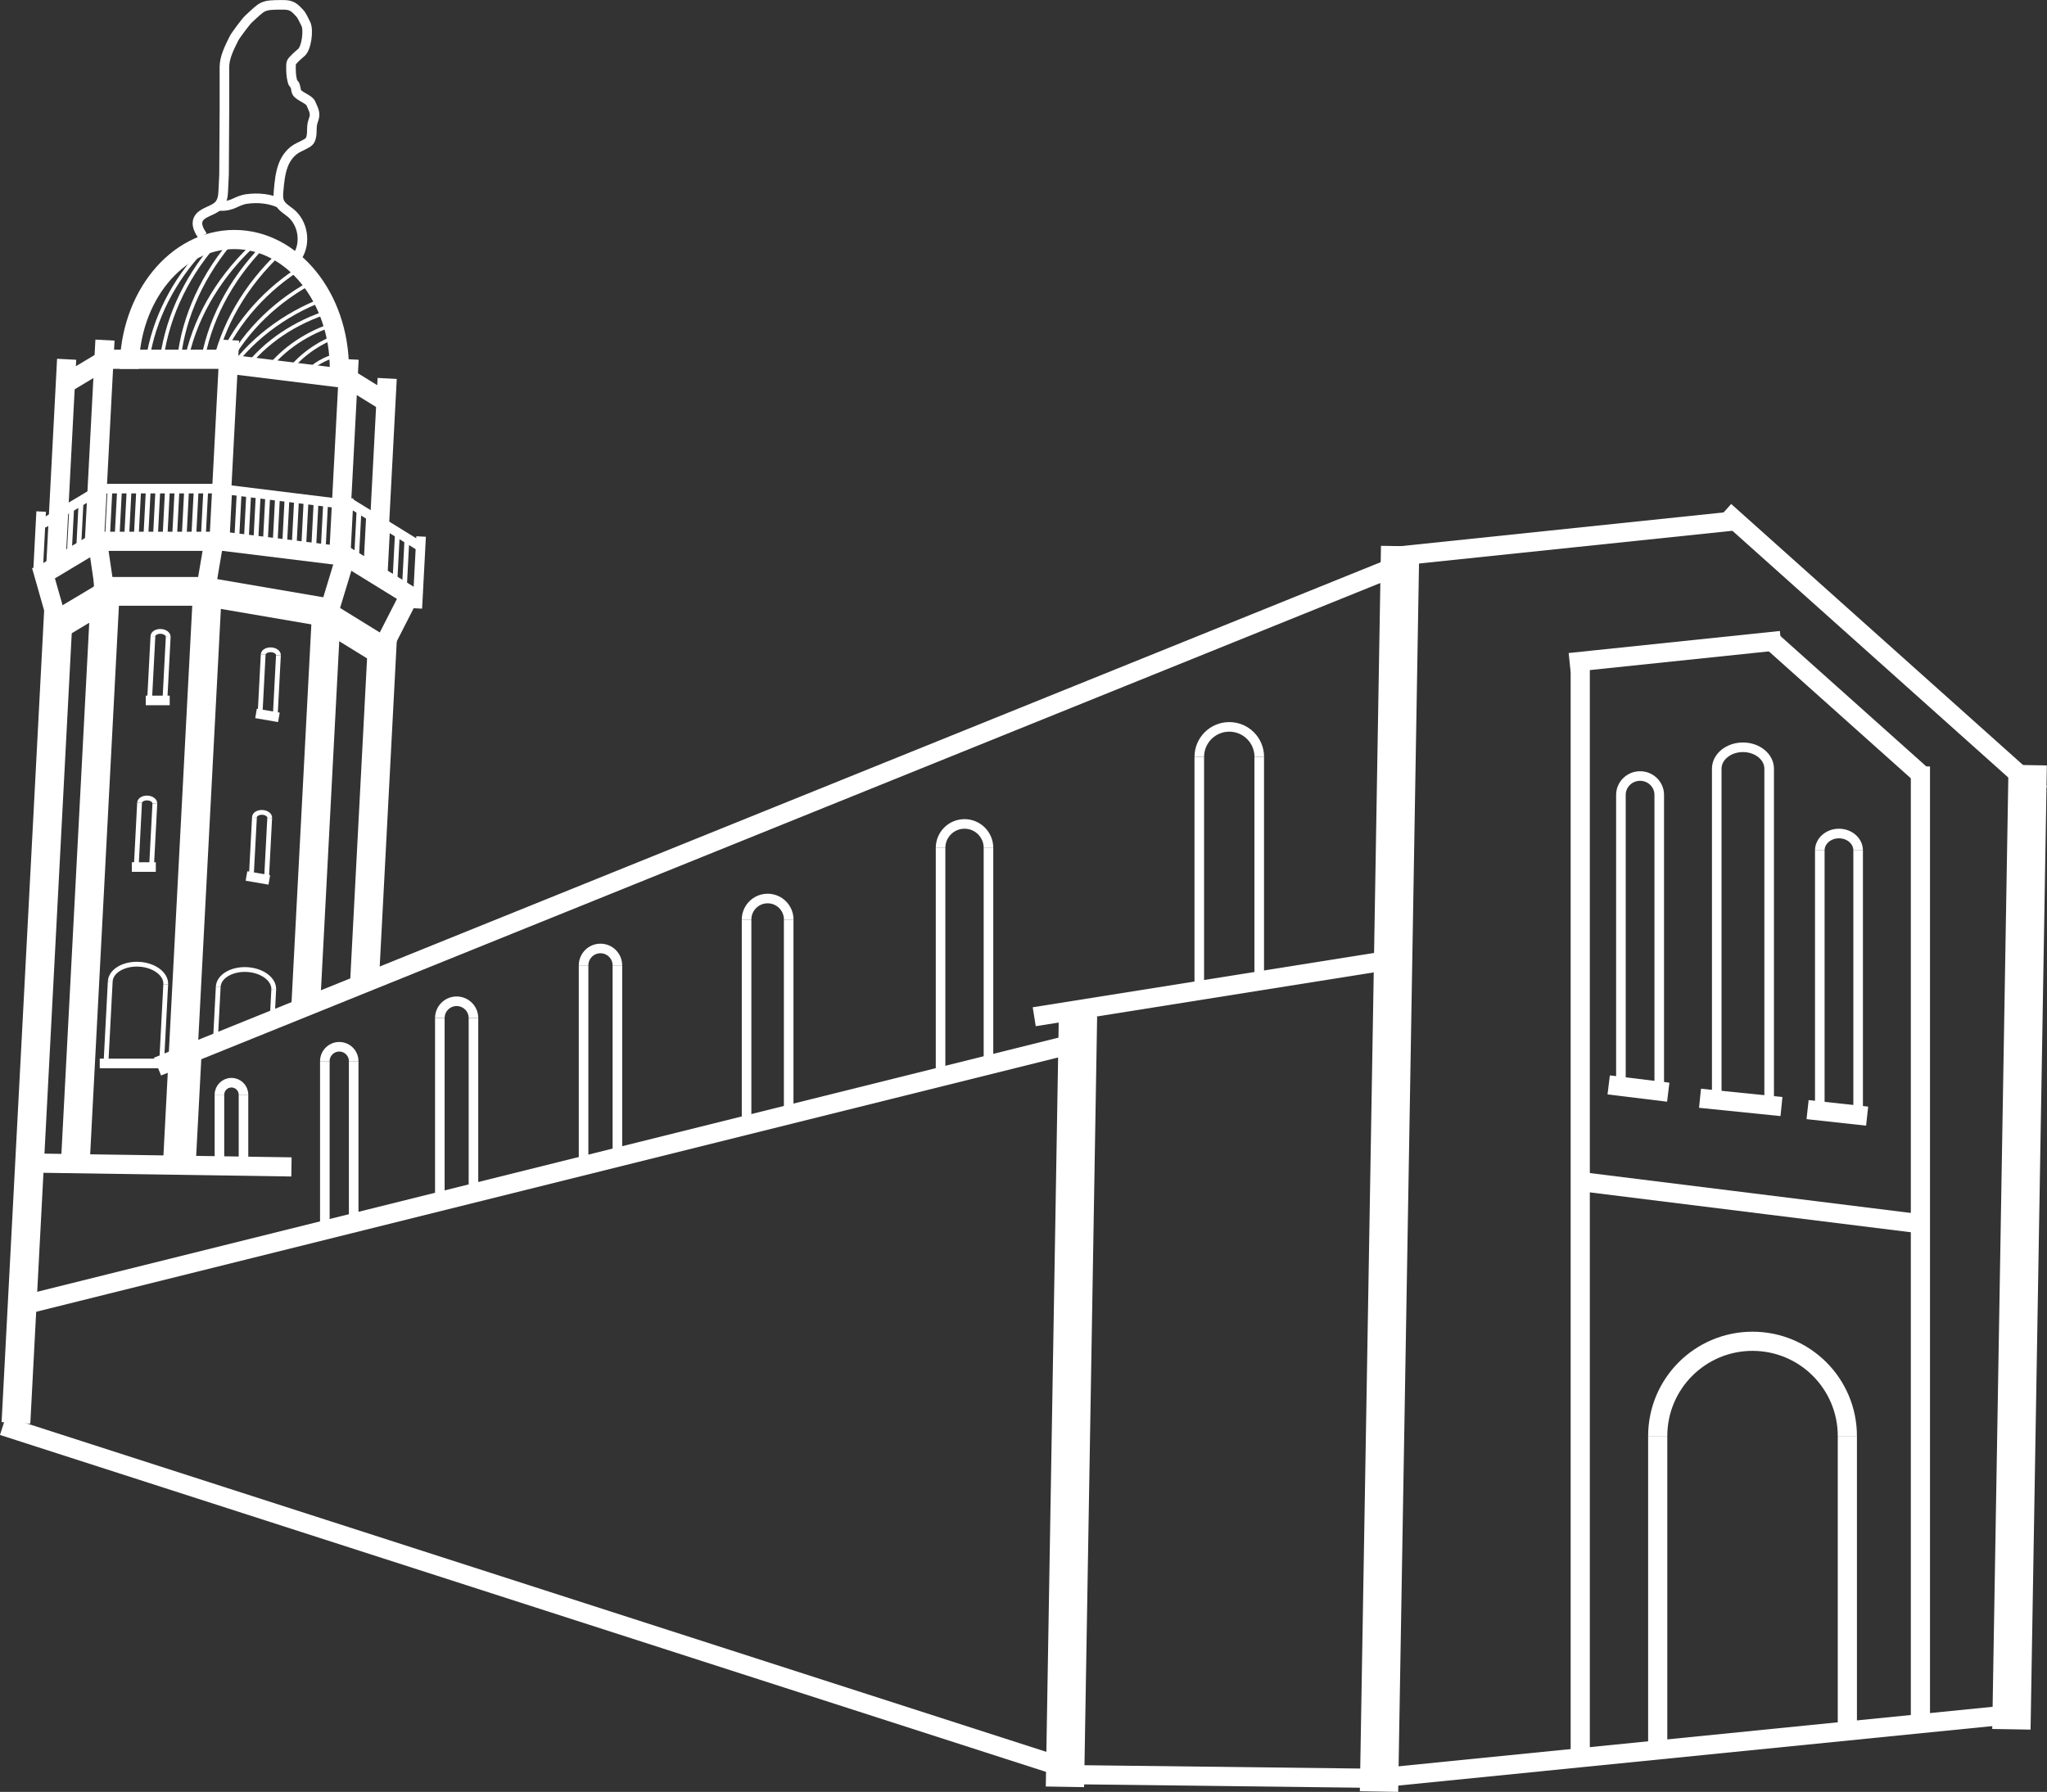 <?xml version="1.0" encoding="UTF-8"?>
<svg id="b" data-name="Layer_2" xmlns="http://www.w3.org/2000/svg" viewBox="0 0 427.24 374.07">
  <rect x="0" y="0" width="427.24" height="374.07" fill="#333333" stroke="none"/>
  <g id="c" data-name="Layer_1">
    <line x1="68.11" y1="128.01" x2="63.81" y2="210.05" fill="none" stroke="#fff" stroke-miterlimit="10" stroke-width="6"/>
    <line x1="79.85" y1="133" x2="76.06" y2="205.33" fill="none" stroke="#fff" stroke-miterlimit="10" stroke-width="6"/>
    <line x1="81.04" y1="136.65" x2="67.6" y2="128.36" fill="none" stroke="#fff" stroke-miterlimit="10" stroke-width="6"/>
    <line x1="87.21" y1="125.37" x2="71.88" y2="115.91" fill="none" stroke="#fff" stroke-miterlimit="10" stroke-width="4"/>
    <line x1="80.97" y1="84.14" x2="70.88" y2="77.91" fill="none" stroke="#fff" stroke-miterlimit="10" stroke-width="4"/>
    <line x1="88.21" y1="114.37" x2="72.88" y2="104.91" fill="none" stroke="#fff" stroke-miterlimit="10" stroke-width="2"/>
    <line x1="67.6" y1="127.75" x2="41.77" y2="123.33" fill="none" stroke="#fff" stroke-miterlimit="10" stroke-width="6"/>
    <line x1="58.21" y1="149.75" x2="53.44" y2="148.93" fill="none" stroke="#fff" stroke-miterlimit="10" stroke-width="2"/>
    <line x1="72.8" y1="116.23" x2="45.69" y2="112.89" fill="none" stroke="#fff" stroke-miterlimit="10" stroke-width="4"/>
    <line x1="73.8" y1="79.23" x2="46.69" y2="75.89" fill="none" stroke="#fff" stroke-miterlimit="10" stroke-width="4"/>
    <line x1="73.89" y1="105.49" x2="45.82" y2="102.03" fill="none" stroke="#fff" stroke-miterlimit="10" stroke-width="2"/>
    <line x1="41.82" y1="123.45" x2="19.6" y2="123.45" fill="none" stroke="#fff" stroke-miterlimit="10" stroke-width="6"/>
    <line x1="32.52" y1="181" x2="27.52" y2="181" fill="none" stroke="#fff" stroke-miterlimit="10" stroke-width="2"/>
    <line x1="33.82" y1="222" x2="20.82" y2="222" fill="none" stroke="#fff" stroke-miterlimit="10" stroke-width="2"/>
    <line x1="46.82" y1="113" x2="20.82" y2="113" fill="none" stroke="#fff" stroke-miterlimit="10" stroke-width="4"/>
    <line x1="45.82" y1="75" x2="19.82" y2="75" fill="none" stroke="#fff" stroke-miterlimit="10" stroke-width="4"/>
    <line x1="45.82" y1="102" x2="20.82" y2="102" fill="none" stroke="#fff" stroke-miterlimit="10" stroke-width="2"/>
    <line x1="23.25" y1="123.75" x2="10.9" y2="131.13" fill="none" stroke="#fff" stroke-miterlimit="10" stroke-width="6"/>
    <line x1="21.91" y1="112.15" x2="8.08" y2="120.43" fill="none" stroke="#fff" stroke-miterlimit="10" stroke-width="4"/>
    <line x1="21.91" y1="75.14" x2="13.08" y2="80.43" fill="none" stroke="#fff" stroke-miterlimit="10" stroke-width="4"/>
    <line x1="20.91" y1="102.15" x2="8.99" y2="109.28" fill="none" stroke="#fff" stroke-miterlimit="10" stroke-width="2"/>
    <line x1="286.82" y1="371.23" x2="226.21" y2="370.5" fill="none" stroke="#fff" stroke-miterlimit="10" stroke-width="4"/>
    <line x1="417.84" y1="358.12" x2="290.36" y2="370.89" fill="none" stroke="#fff" stroke-miterlimit="10" stroke-width="4"/>
    <line x1="43.31" y1="123.03" x2="36.96" y2="244.16" fill="none" stroke="#fff" stroke-miterlimit="10" stroke-width="6"/>
    <line x1="40.12" y1="218.96" x2="38.75" y2="245" fill="none" stroke="#fff" stroke-miterlimit="10" stroke-width="4"/>
    <line x1="60.83" y1="243.6" x2="6.4" y2="242.79" fill="none" stroke="#fff" stroke-miterlimit="10" stroke-width="4"/>
    <line x1="21.89" y1="125.06" x2="15.66" y2="243.94" fill="none" stroke="#fff" stroke-miterlimit="10" stroke-width="6"/>
    <line x1="72.86" y1="75" x2="70.66" y2="116.94" fill="none" stroke="#fff" stroke-miterlimit="10" stroke-width="4"/>
    <line x1="80.81" y1="79" x2="78.66" y2="119.94" fill="none" stroke="#fff" stroke-miterlimit="10" stroke-width="4"/>
    <line x1="47.91" y1="71" x2="45.66" y2="113.94" fill="none" stroke="#fff" stroke-miterlimit="10" stroke-width="4"/>
    <line x1="21.91" y1="71" x2="19.66" y2="113.94" fill="none" stroke="#fff" stroke-miterlimit="10" stroke-width="4"/>
    <line x1="13.91" y1="75" x2="11.66" y2="117.94" fill="none" stroke="#fff" stroke-miterlimit="10" stroke-width="4"/>
    <line x1="12.24" y1="127.02" x2="3.33" y2="297.03" fill="none" stroke="#fff" stroke-miterlimit="10" stroke-width="6"/>
    <line x1="8.62" y1="118.06" x2="11.93" y2="129.69" fill="none" stroke="#fff" stroke-miterlimit="10" stroke-width="4"/>
    <line x1="8.59" y1="106.79" x2="7.96" y2="118.87" fill="none" stroke="#fff" stroke-miterlimit="10" stroke-width="2"/>
    <line x1="20.94" y1="100.38" x2="20.31" y2="112.46" fill="none" stroke="#fff" stroke-miterlimit="10" stroke-width="2"/>
    <line x1="18.94" y1="103.38" x2="18.39" y2="113.98" fill="none" stroke="#fff" stroke-miterlimit="10"/>
    <line x1="22.94" y1="102.38" x2="22.39" y2="112.98" fill="none" stroke="#fff" stroke-miterlimit="10"/>
    <line x1="24.94" y1="102.38" x2="24.39" y2="112.98" fill="none" stroke="#fff" stroke-miterlimit="10"/>
    <line x1="26.94" y1="102.38" x2="26.39" y2="112.98" fill="none" stroke="#fff" stroke-miterlimit="10"/>
    <line x1="28.94" y1="102.38" x2="28.39" y2="112.98" fill="none" stroke="#fff" stroke-miterlimit="10"/>
    <line x1="30.94" y1="102.38" x2="30.39" y2="112.98" fill="none" stroke="#fff" stroke-miterlimit="10"/>
    <line x1="32.94" y1="102.38" x2="32.39" y2="112.98" fill="none" stroke="#fff" stroke-miterlimit="10"/>
    <line x1="34.94" y1="102.38" x2="34.39" y2="112.98" fill="none" stroke="#fff" stroke-miterlimit="10"/>
    <line x1="36.94" y1="102.38" x2="36.39" y2="112.98" fill="none" stroke="#fff" stroke-miterlimit="10"/>
    <line x1="38.94" y1="102.38" x2="38.39" y2="112.98" fill="none" stroke="#fff" stroke-miterlimit="10"/>
    <line x1="40.94" y1="102.38" x2="40.39" y2="112.98" fill="none" stroke="#fff" stroke-miterlimit="10"/>
    <line x1="42.94" y1="102.38" x2="42.39" y2="112.98" fill="none" stroke="#fff" stroke-miterlimit="10"/>
    <line x1="47.94" y1="102.38" x2="47.39" y2="112.98" fill="none" stroke="#fff" stroke-miterlimit="10"/>
    <line x1="49.94" y1="102.38" x2="49.39" y2="112.98" fill="none" stroke="#fff" stroke-miterlimit="10"/>
    <line x1="51.94" y1="102.38" x2="51.39" y2="112.98" fill="none" stroke="#fff" stroke-miterlimit="10"/>
    <line x1="53.94" y1="102.38" x2="53.39" y2="112.98" fill="none" stroke="#fff" stroke-miterlimit="10"/>
    <line x1="55.94" y1="102.38" x2="55.39" y2="112.98" fill="none" stroke="#fff" stroke-miterlimit="10"/>
    <line x1="57.94" y1="103.38" x2="57.39" y2="113.98" fill="none" stroke="#fff" stroke-miterlimit="10"/>
    <line x1="59.94" y1="103.38" x2="59.39" y2="113.98" fill="none" stroke="#fff" stroke-miterlimit="10"/>
    <line x1="61.94" y1="103.38" x2="61.39" y2="113.98" fill="none" stroke="#fff" stroke-miterlimit="10"/>
    <line x1="63.94" y1="103.38" x2="63.39" y2="113.98" fill="none" stroke="#fff" stroke-miterlimit="10"/>
    <line x1="65.94" y1="105.38" x2="65.39" y2="115.98" fill="none" stroke="#fff" stroke-miterlimit="10"/>
    <line x1="67.94" y1="105.38" x2="67.39" y2="115.98" fill="none" stroke="#fff" stroke-miterlimit="10"/>
    <line x1="69.94" y1="105.38" x2="69.39" y2="115.98" fill="none" stroke="#fff" stroke-miterlimit="10"/>
    <line x1="74.94" y1="106.38" x2="74.39" y2="116.98" fill="none" stroke="#fff" stroke-miterlimit="10"/>
    <line x1="76.94" y1="107.38" x2="76.39" y2="117.98" fill="none" stroke="#fff" stroke-miterlimit="10"/>
    <line x1="78.94" y1="109.38" x2="78.39" y2="119.98" fill="none" stroke="#fff" stroke-miterlimit="10"/>
    <line x1="80.94" y1="109.38" x2="80.39" y2="119.98" fill="none" stroke="#fff" stroke-miterlimit="10"/>
    <line x1="82.94" y1="111.38" x2="82.39" y2="121.98" fill="none" stroke="#fff" stroke-miterlimit="10"/>
    <line x1="84.94" y1="112.38" x2="84.39" y2="122.98" fill="none" stroke="#fff" stroke-miterlimit="10"/>
    <line x1="16.94" y1="104.38" x2="16.39" y2="114.98" fill="none" stroke="#fff" stroke-miterlimit="10"/>
    <line x1="14.94" y1="106.38" x2="14.39" y2="116.98" fill="none" stroke="#fff" stroke-miterlimit="10"/>
    <line x1="12.94" y1="107.38" x2="12.39" y2="117.98" fill="none" stroke="#fff" stroke-miterlimit="10"/>
    <line x1="10.94" y1="108.38" x2="10.39" y2="118.98" fill="none" stroke="#fff" stroke-miterlimit="10"/>
    <line x1="45.91" y1="100.74" x2="45.27" y2="112.82" fill="none" stroke="#fff" stroke-miterlimit="10" stroke-width="2"/>
    <line x1="72.77" y1="104" x2="72.08" y2="117.23" fill="none" stroke="#fff" stroke-miterlimit="10" stroke-width="2"/>
    <line x1="87.89" y1="112" x2="87.1" y2="127.01" fill="none" stroke="#fff" stroke-miterlimit="10" stroke-width="2"/>
    <line x1="20.19" y1="111.95" x2="21.95" y2="123.9" fill="none" stroke="#fff" stroke-miterlimit="10" stroke-width="4"/>
    <line x1="44.82" y1="112" x2="42.79" y2="123.93" fill="none" stroke="#fff" stroke-miterlimit="10" stroke-width="4"/>
    <line x1="71.86" y1="117.12" x2="68.22" y2="129.12" fill="none" stroke="#fff" stroke-miterlimit="10" stroke-width="4"/>
    <line x1="86.06" y1="123.12" x2="79.42" y2="136.13" fill="none" stroke="#fff" stroke-miterlimit="10" stroke-width="4"/>
    <line x1="32.87" y1="222.66" x2="289.77" y2="118.87" fill="none" stroke="#fff" stroke-miterlimit="10" stroke-width="4"/>
    <line x1="6.34" y1="272.08" x2="223.34" y2="218.07" fill="none" stroke="#fff" stroke-miterlimit="10" stroke-width="4"/>
    <line x1="215.86" y1="212.25" x2="287.64" y2="200.82" fill="none" stroke="#fff" stroke-miterlimit="10" stroke-width="4"/>
    <line x1="289.61" y1="116.31" x2="361.89" y2="108.76" fill="none" stroke="#fff" stroke-miterlimit="10" stroke-width="4"/>
    <line x1="327.61" y1="138.31" x2="371.69" y2="133.71" fill="none" stroke="#fff" stroke-miterlimit="10" stroke-width="4"/>
    <line x1="425.91" y1="165.67" x2="359.99" y2="106.7" fill="none" stroke="#fff" stroke-miterlimit="10" stroke-width="4"/>
    <line x1="401.03" y1="161.77" x2="369.39" y2="133.48" fill="none" stroke="#fff" stroke-miterlimit="10" stroke-width="4"/>
    <line x1="287.82" y1="374" x2="292.23" y2="114.01" fill="none" stroke="#fff" stroke-miterlimit="10" stroke-width="8"/>
    <line x1="419.81" y1="361" x2="423.21" y2="159.72" fill="none" stroke="#fff" stroke-miterlimit="10" stroke-width="8"/>
    <line x1="222.42" y1="369.11" x2=".61" y2="297.65" fill="none" stroke="#fff" stroke-miterlimit="10" stroke-width="4"/>
    <line x1="222.27" y1="373.01" x2="224.99" y2="212.12" fill="none" stroke="#fff" stroke-miterlimit="10" stroke-width="8"/>
    <path d="M196.31,177c0-2.76,2.24-5,5-5s5,2.24,5,5" fill="none" stroke="#fff" stroke-miterlimit="10" stroke-width="2"/>
    <path d="M250.31,158c0-3.46,2.8-6.26,6.26-6.26,3.46,0,6.26,2.8,6.26,6.26" fill="none" stroke="#fff" stroke-miterlimit="10" stroke-width="2"/>
    <path d="M338.31,165.94c0-2.17,1.79-3.94,4-3.94s4,1.76,4,3.94" fill="none" stroke="#fff" stroke-miterlimit="10" stroke-width="2"/>
    <path d="M155.82,191.97c0-2.43,1.97-4.4,4.4-4.4s4.4,1.97,4.4,4.4" fill="none" stroke="#fff" stroke-miterlimit="10" stroke-width="2"/>
    <path d="M121.8,201.53c0-1.95,1.58-3.53,3.53-3.53s3.53,1.58,3.53,3.53" fill="none" stroke="#fff" stroke-miterlimit="10" stroke-width="2"/>
    <path d="M91.8,212.53c0-1.94,1.57-3.51,3.51-3.51s3.51,1.57,3.51,3.51" fill="none" stroke="#fff" stroke-miterlimit="10" stroke-width="2"/>
    <path d="M67.8,221.53c0-1.66,1.35-3.01,3.01-3.01s3.01,1.35,3.01,3.01" fill="none" stroke="#fff" stroke-miterlimit="10" stroke-width="2"/>
    <path d="M45.8,228.53c0-1.39,1.12-2.51,2.51-2.51s2.51,1.12,2.51,2.51" fill="none" stroke="#fff" stroke-miterlimit="10" stroke-width="2"/>
    <line x1="250.31" y1="158" x2="250.31" y2="206" fill="none" stroke="#fff" stroke-miterlimit="10" stroke-width="2"/>
    <line x1="262.82" y1="158" x2="262.82" y2="204" fill="none" stroke="#fff" stroke-miterlimit="10" stroke-width="2"/>
    <line x1="206.31" y1="176.99" x2="206.31" y2="221" fill="none" stroke="#fff" stroke-miterlimit="10" stroke-width="2"/>
    <line x1="345.99" y1="299.78" x2="345.99" y2="363.78" fill="none" stroke="#fff" stroke-miterlimit="10" stroke-width="4"/>
    <line x1="329.82" y1="139" x2="329.82" y2="367" fill="none" stroke="#fff" stroke-miterlimit="10" stroke-width="4"/>
    <line x1="338.31" y1="165.94" x2="338.31" y2="226.95" fill="none" stroke="#fff" stroke-miterlimit="10" stroke-width="2"/>
    <line x1="346.31" y1="165.94" x2="346.31" y2="226.95" fill="none" stroke="#fff" stroke-miterlimit="10" stroke-width="2"/>
    <line x1="401.01" y1="255.5" x2="328.76" y2="246.52" fill="none" stroke="#fff" stroke-miterlimit="10" stroke-width="4"/>
    <line x1="348.19" y1="228" x2="335.76" y2="226.48" fill="none" stroke="#fff" stroke-miterlimit="10" stroke-width="4"/>
    <path d="M379.82,177.52c0-1.94,1.79-3.52,4-3.52s4,1.58,4,3.52" fill="none" stroke="#fff" stroke-miterlimit="10" stroke-width="2"/>
    <line x1="379.82" y1="177.52" x2="379.82" y2="232.06" fill="none" stroke="#fff" stroke-miterlimit="10" stroke-width="2"/>
    <line x1="387.82" y1="177.52" x2="387.82" y2="232.06" fill="none" stroke="#fff" stroke-miterlimit="10" stroke-width="2"/>
    <line x1="389.7" y1="233" x2="377.27" y2="231.64" fill="none" stroke="#fff" stroke-miterlimit="10" stroke-width="4"/>
    <path d="M358.31,160.47c0-2.47,2.45-4.47,5.47-4.47,3.02,0,5.47,2,5.47,4.47" fill="none" stroke="#fff" stroke-miterlimit="10" stroke-width="2"/>
    <line x1="358.31" y1="160.47" x2="358.31" y2="229.81" fill="none" stroke="#fff" stroke-miterlimit="10" stroke-width="2"/>
    <line x1="369.25" y1="160.47" x2="369.25" y2="229.81" fill="none" stroke="#fff" stroke-miterlimit="10" stroke-width="2"/>
    <line x1="371.82" y1="231" x2="354.82" y2="229.27" fill="none" stroke="#fff" stroke-miterlimit="10" stroke-width="4"/>
    <line x1="400.82" y1="160" x2="400.82" y2="360" fill="none" stroke="#fff" stroke-miterlimit="10" stroke-width="4"/>
    <line x1="385.57" y1="299.78" x2="385.57" y2="360" fill="none" stroke="#fff" stroke-miterlimit="10" stroke-width="4"/>
    <line x1="196.31" y1="177" x2="196.31" y2="223" fill="none" stroke="#fff" stroke-miterlimit="10" stroke-width="2"/>
    <line x1="164.61" y1="191.97" x2="164.61" y2="231" fill="none" stroke="#fff" stroke-miterlimit="10" stroke-width="2"/>
    <line x1="155.82" y1="191.97" x2="155.82" y2="233.2" fill="none" stroke="#fff" stroke-miterlimit="10" stroke-width="2"/>
    <line x1="128.86" y1="201.53" x2="128.86" y2="240" fill="none" stroke="#fff" stroke-miterlimit="10" stroke-width="2"/>
    <line x1="121.8" y1="201.53" x2="121.8" y2="242" fill="none" stroke="#fff" stroke-miterlimit="10" stroke-width="2"/>
    <line x1="98.82" y1="212.53" x2="98.82" y2="249" fill="none" stroke="#fff" stroke-miterlimit="10" stroke-width="2"/>
    <line x1="91.8" y1="212.53" x2="91.8" y2="249" fill="none" stroke="#fff" stroke-miterlimit="10" stroke-width="2"/>
    <line x1="73.82" y1="221.53" x2="73.82" y2="254" fill="none" stroke="#fff" stroke-miterlimit="10" stroke-width="2"/>
    <line x1="67.8" y1="221.53" x2="67.8" y2="256" fill="none" stroke="#fff" stroke-miterlimit="10" stroke-width="2"/>
    <line x1="50.82" y1="228.53" x2="50.82" y2="242" fill="none" stroke="#fff" stroke-miterlimit="10" stroke-width="2"/>
    <line x1="45.8" y1="228.52" x2="45.8" y2="242" fill="none" stroke="#fff" stroke-miterlimit="10" stroke-width="2"/>
    <path d="M345.99,299.79c0-10.93,8.86-19.79,19.79-19.79,10.93,0,19.79,8.86,19.79,19.79" fill="none" stroke="#fff" stroke-miterlimit="10" stroke-width="4"/>
    <path d="M26.99,77c0-14.91,9.81-27,21.92-27,12.1,0,21.92,12.09,21.92,27" fill="none" stroke="#fff" stroke-miterlimit="10" stroke-width="4"/>
    <path d="M42.29,49.26c-.71-1.06-1.44-2.35-.9-3.49.72-1.53,3.12-1.68,4.29-2.95.79-.86.88-2.07.93-3.19.05-1.08.1-2.16.15-3.23l.08-13.39v-9c0-2,1-4,2-6,.32-.64,2.47-3.51,3-4,3.03-2.8,2.87-3,7-3,1,0,2,0,3,1,1.16,1.16,1,1,2,3,.63,1.27.12,5.14-1,6-.44.34-1.74,1.51-2,2-.21.4-.08,2.56,0,3,.48,2.78.52.22,1,3,.18,1.01,2.65,1.62,3.04,2.57.32.79.79,1.55.77,2.4,0,.47-.17.92-.32,1.36-.44,1.25-.04,2.42-.49,3.67-.27.77-1,1-2.42,1.72-1.61.75-2.73,2.18-3.34,3.85s-.77,3.46-.93,5.22c-.07.83-.14,1.7.21,2.45.46.99,1.5,1.54,2.34,2.23,2.55,2.12,3.19,6.19,1.42,8.99" fill="none" stroke="#fff" stroke-miterlimit="10" stroke-width="2"/>
    <path d="M45.82,43c2.84.14,3.42-1.16,5.74-1.47s4.74-.07,6.87.9" fill="none" stroke="#fff" stroke-miterlimit="10" stroke-width="2"/>
    <path d="M54.93,136.64c.03-.59.77-1.03,1.65-.99s1.57.56,1.53,1.15" fill="none" stroke="#fff" stroke-miterlimit="10"/>
    <line x1="58.11" y1="136.81" x2="57.47" y2="149.07" fill="none" stroke="#fff" stroke-miterlimit="10"/>
    <line x1="54.93" y1="136.64" x2="54.29" y2="148.91" fill="none" stroke="#fff" stroke-miterlimit="10"/>
    <line x1="56.21" y1="183.69" x2="51.44" y2="182.87" fill="none" stroke="#fff" stroke-miterlimit="10" stroke-width="2"/>
    <path d="M53.11,170.58c.03-.59.77-1.03,1.65-.99s1.57.56,1.53,1.15" fill="none" stroke="#fff" stroke-miterlimit="10"/>
    <line x1="56.29" y1="170.75" x2="55.65" y2="183.01" fill="none" stroke="#fff" stroke-miterlimit="10"/>
    <line x1="53.11" y1="170.58" x2="52.46" y2="182.85" fill="none" stroke="#fff" stroke-miterlimit="10"/>
    <path d="M29.13,167.58c.03-.59.77-1.03,1.65-.99s1.57.56,1.53,1.15" fill="none" stroke="#fff" stroke-miterlimit="10"/>
    <line x1="32.32" y1="167.75" x2="31.62" y2="181.07" fill="none" stroke="#fff" stroke-miterlimit="10"/>
    <line x1="29.13" y1="167.58" x2="28.44" y2="180.91" fill="none" stroke="#fff" stroke-miterlimit="10"/>
    <line x1="35.42" y1="146.22" x2="30.42" y2="146.22" fill="none" stroke="#fff" stroke-miterlimit="10" stroke-width="2"/>
    <path d="M31.92,132.8c.03-.59.77-1.03,1.65-.99s1.57.56,1.53,1.15" fill="none" stroke="#fff" stroke-miterlimit="10"/>
    <line x1="35.11" y1="132.96" x2="34.41" y2="146.29" fill="none" stroke="#fff" stroke-miterlimit="10"/>
    <line x1="31.92" y1="132.8" x2="31.22" y2="146.12" fill="none" stroke="#fff" stroke-miterlimit="10"/>
    <path d="M23.01,204.88c.11-2.15,2.8-3.75,5.99-3.59,3.2.17,5.7,2.05,5.59,4.19" fill="none" stroke="#fff" stroke-miterlimit="10"/>
    <line x1="34.59" y1="205.48" x2="33.71" y2="222.31" fill="none" stroke="#fff" stroke-miterlimit="10"/>
    <line x1="23.01" y1="204.88" x2="22.13" y2="221.7" fill="none" stroke="#fff" stroke-miterlimit="10"/>
    <path d="M45.55,205.99c.11-2.15,2.8-3.75,5.99-3.59,3.2.17,5.7,2.05,5.59,4.19" fill="none" stroke="#fff" stroke-miterlimit="10"/>
    <line x1="57.13" y1="206.59" x2="56.85" y2="212" fill="none" stroke="#fff" stroke-miterlimit="10"/>
    <line x1="45.55" y1="205.98" x2="44.97" y2="217.01" fill="none" stroke="#fff" stroke-miterlimit="10"/>
    <path d="M30.82,75c1.3-8.37,5.39-16.46,11.6-22.96" fill="none" stroke="#fff" stroke-miterlimit="10" stroke-width=".75"/>
    <path d="M33.58,76.35c.89-9.02,4.85-17.96,11.24-25.35" fill="none" stroke="#fff" stroke-miterlimit="10" stroke-width=".75"/>
    <path d="M37.21,76.6c.58-8.9,4.32-17.92,10.62-25.6" fill="none" stroke="#fff" stroke-miterlimit="10" stroke-width=".75"/>
    <path d="M38.74,75.89c1.62-8.77,6.39-17.29,13.54-24.18" fill="none" stroke="#fff" stroke-miterlimit="10" stroke-width=".75"/>
    <path d="M42.16,76.12c1.31-8.82,5.79-17.5,12.7-24.63" fill="none" stroke="#fff" stroke-miterlimit="10" stroke-width=".75"/>
    <path d="M44.57,76.79c1.74-8.74,6.64-17.2,13.88-23.99" fill="none" stroke="#fff" stroke-miterlimit="10" stroke-width=".75"/>
    <path d="M45.45,76.37c3.09-7.89,8.9-14.92,16.49-19.94" fill="none" stroke="#fff" stroke-miterlimit="10" stroke-width=".75"/>
    <path d="M47.39,76.38c3.95-7.49,10.52-13.83,18.62-17.97" fill="none" stroke="#fff" stroke-miterlimit="10" stroke-width=".75"/>
    <path d="M48.17,76.91c5.01-6.83,12.44-12.13,21.06-15.04" fill="none" stroke="#fff" stroke-miterlimit="10" stroke-width=".75"/>
    <path d="M51.17,76.91c4.16-5.47,10.39-9.67,17.66-11.91" fill="none" stroke="#fff" stroke-miterlimit="10" stroke-width=".75"/>
    <path d="M55.17,77.91c3.26-4.49,8.08-7.98,13.66-9.91" fill="none" stroke="#fff" stroke-miterlimit="10" stroke-width=".75"/>
    <path d="M59.82,78c2.63-3.62,6.51-6.44,11-8" fill="none" stroke="#fff" stroke-miterlimit="10" stroke-width=".75"/>
    <path d="M63.82,78c1.61-1.9,4.08-3.31,7-4" fill="none" stroke="#fff" stroke-miterlimit="10" stroke-width=".75"/>
  </g>
</svg>